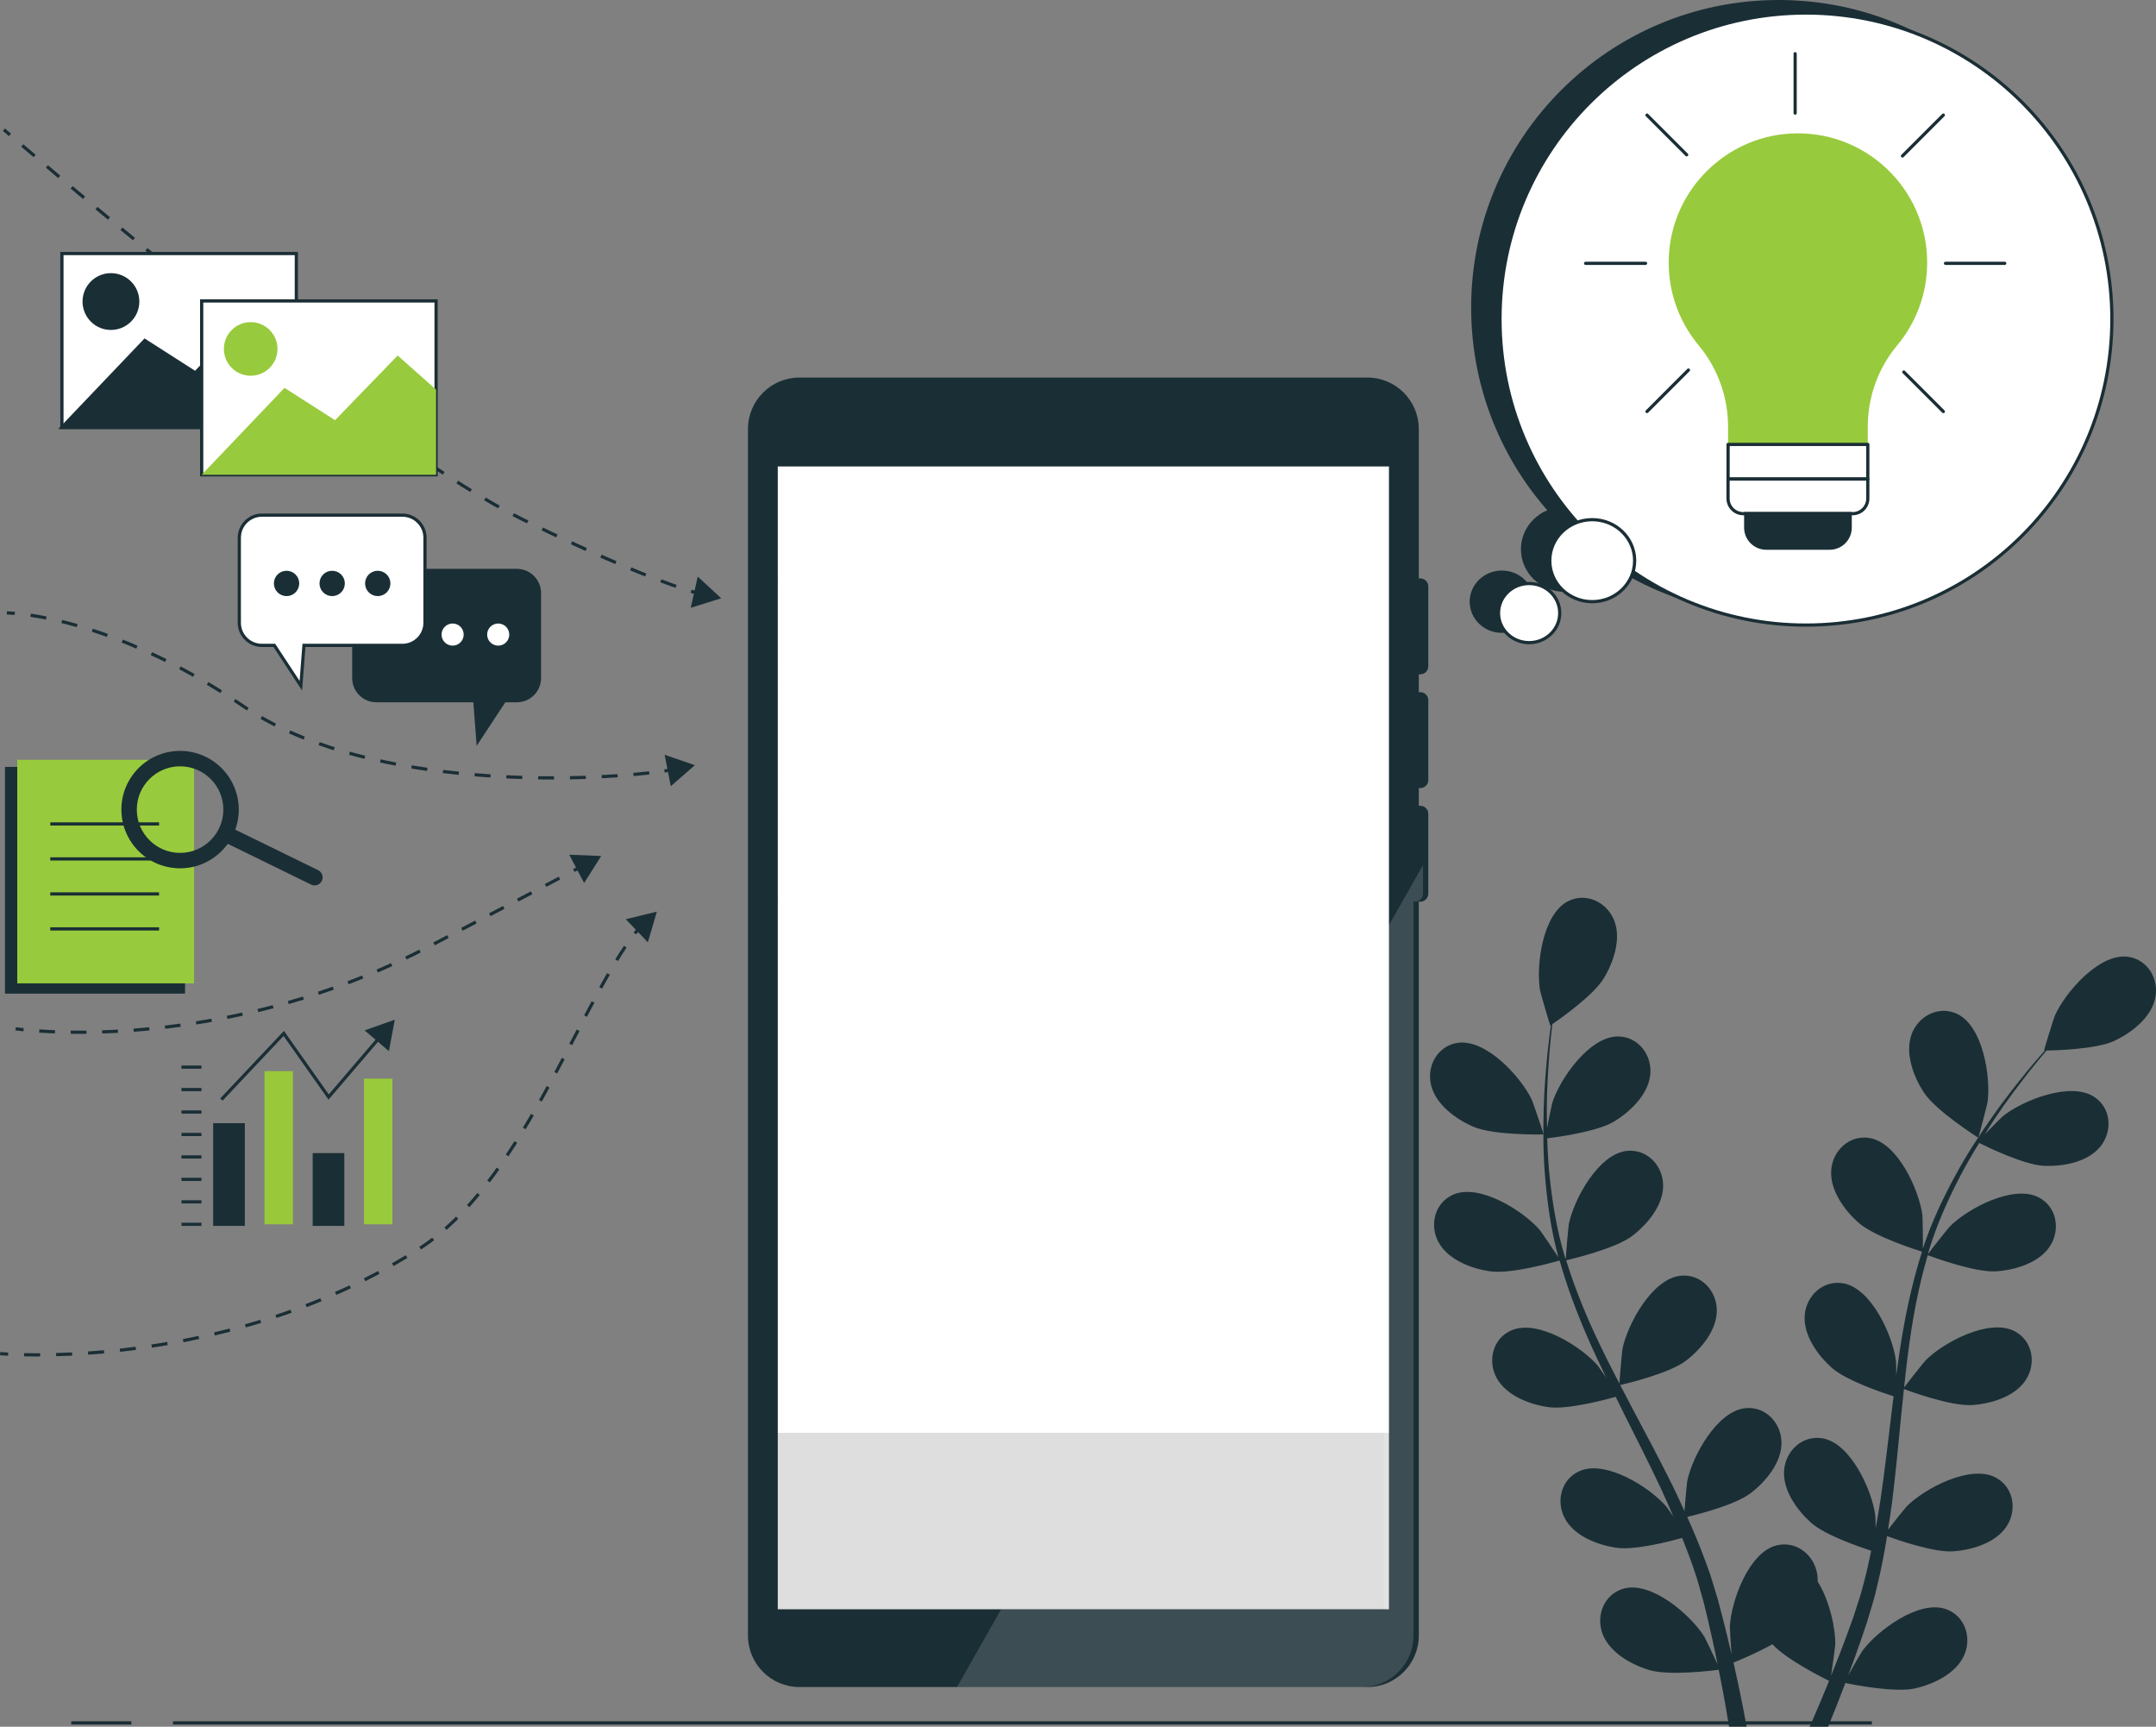 <?xml version="1.0" encoding="UTF-8"?>
<svg id="_Слой_1" data-name=" Слой 1" xmlns="http://www.w3.org/2000/svg" viewBox="0 0 672.63 538.55">
  <rect x="0" y="0" width="672.63" height="538.55" fill="#808080" stroke="none"/>
  <defs>
    <style>
      .cls-1 {
        stroke-dasharray: 0 0 0 0 0 0 4.99 4.99;
      }

      .cls-1, .cls-2, .cls-3, .cls-4, .cls-5, .cls-6, .cls-7, .cls-8, .cls-9, .cls-10 {
        stroke: #1a2e35;
      }

      .cls-1, .cls-2, .cls-3, .cls-4, .cls-5, .cls-7, .cls-8, .cls-10 {
        stroke-miterlimit: 10;
      }

      .cls-1, .cls-3, .cls-4, .cls-5, .cls-6, .cls-7, .cls-10 {
        fill: none;
      }

      .cls-2, .cls-11 {
        fill: #1a2e35;
      }

      .cls-3 {
        stroke-width: 5px;
      }

      .cls-3, .cls-6, .cls-9 {
        stroke-linecap: round;
      }

      .cls-4 {
        stroke-dasharray: 0 0 0 0 0 0 5.05 5.05;
      }

      .cls-12 {
        fill: #98ca3d;
      }

      .cls-12, .cls-13, .cls-11, .cls-14, .cls-15, .cls-16, .cls-17 {
        stroke-width: 0px;
      }

      .cls-13 {
        fill: #99c93a;
      }

      .cls-5 {
        stroke-dasharray: 0 0 0 0 0 0 4.96 4.96;
      }

      .cls-6, .cls-9 {
        stroke-linejoin: round;
      }

      .cls-14, .cls-8, .cls-9, .cls-17 {
        fill: #fff;
      }

      .cls-15 {
        fill: #dedede;
      }

      .cls-16 {
        fill: #99ca3b;
      }

      .cls-10 {
        stroke-dasharray: 0 0 0 0 0 0 4.91 4.91;
      }

      .cls-17 {
        isolation: isolate;
        opacity: .15;
      }
    </style>
  </defs>
  <g>
    <path class="cls-11" d="m459.58,351.4c6.37,2.78,21.95,2.43,21.96,2.43.16,0-3.35-10.2-3.64-10.82-3.42-7.15-14.23-18.96-23.02-17.77-6.33.86-9.86,7.2-8.43,13.16,1.46,6.09,7.71,10.62,13.14,12.99h-.01Z"/>
    <path class="cls-11" d="m464.96,396.52c6.61.96,20.51-3.07,21.61-3.39,2.19,7.78,5.08,15.59,8.43,23.33,1.91,4.43,3.98,8.83,6.1,13.21-1.27-1.86-2.42-3.51-2.6-3.72-5.19-5.99-18.73-14.52-26.9-11.05-5.89,2.5-7.61,9.54-4.65,14.92,3.02,5.49,10.24,8.21,16.1,9.06,5.94.87,17.86-2.33,21.01-3.22.83,1.68,1.64,3.36,2.48,5.03,4.03,8.02,8.08,16,11.81,23.95,1.32,2.8,2.51,5.61,3.72,8.41-1.13-1.65-2.09-3.03-2.26-3.22-5.19-5.99-18.73-14.53-26.9-11.06-5.89,2.5-7.61,9.54-4.65,14.92,3.02,5.49,10.24,8.21,16.1,9.06,5.67.83,16.7-2.03,20.44-3.07,1.15,2.91,2.3,5.82,3.28,8.69.63,1.98,1.37,3.83,1.88,5.85.56,1.99,1.1,3.96,1.65,5.91.91,3.79,1.87,7.7,2.67,11.42.57,2.58,1.07,5.06,1.58,7.55-1.28-2.8-3.9-8.24-4.17-8.67-4.22-6.71-16.31-17.19-24.91-15-6.2,1.58-8.97,8.28-6.86,14.04,2.15,5.88,8.88,9.66,14.54,11.39,6.23,1.9,20.03.16,21.75-.06.83,4.12,1.59,8.14,2.25,11.94.36,2.01.66,3.9.97,5.8h5.49c-.41-2.19-.83-4.43-1.29-6.77-.82-4.19-1.79-8.65-2.82-13.22,1.04-.41,6.92-2.79,12.14-5.71,4.54,4.92,16.18,10.68,17.69,11.41-1.58,3.9-3.16,7.67-4.71,11.21-.47,1.07-.91,2.07-1.37,3.09h5.78c.14-.35.29-.68.43-1.04,1.62-3.95,3.28-8.2,4.94-12.58,1.67.35,15.33,3.12,21.69,1.69,5.77-1.3,12.77-4.57,15.35-10.28,2.53-5.59.27-12.48-5.8-14.51-8.41-2.83-21.25,6.73-25.96,13.11-.28.38-2.83,4.79-4.4,7.61.67-1.79,1.34-3.53,2-5.38,1.34-3.66,2.58-7.35,3.91-11.32.58-1.94,1.17-3.9,1.76-5.87.63-1.95,1.04-4.09,1.58-6.15,1.15-4.8,2.07-9.73,2.89-14.71,3.21,1.17,14.66,5.15,20.59,4.73,5.91-.41,13.31-2.58,16.73-7.83,3.35-5.14,2.15-12.3-3.53-15.23-7.89-4.07-22.03,3.43-27.65,9.02-.35.35-3.93,4.81-5.85,7.3.47-3,.96-5.99,1.33-9.04,1.09-8.8,1.92-17.74,2.79-26.66.26-2.73.56-5.45.85-8.17,1.14.43,14.64,5.46,21.29,4.99,5.9-.41,13.31-2.58,16.73-7.83,3.35-5.14,2.15-12.29-3.53-15.22-7.89-4.07-22.03,3.43-27.64,9.02-.42.42-5.57,6.85-6.79,8.55.63-6,1.32-11.96,2.24-17.82,1.25-8.08,2.93-15.94,5.12-23.44.53.2,14.6,5.51,21.41,5.03,5.9-.42,13.31-2.58,16.73-7.84,3.35-5.14,2.15-12.29-3.53-15.23-7.89-4.07-22.03,3.43-27.65,9.02-.44.44-5.97,7.36-6.88,8.69.13-.45.22-.92.36-1.36,2.44-7.97,5.8-15.39,9.28-22.18,2.02-3.95,4.17-7.61,6.34-11.13,2.52,1.26,14.1,6.88,20.27,7.13,5.91.24,13.52-1.11,17.49-5.95,3.89-4.74,3.49-11.99-1.83-15.52-7.39-4.91-22.27.99-28.47,5.93-.34.27-3.46,3.38-5.7,5.68,1-1.57,2.01-3.21,3-4.7,3.71-5.59,7.46-10.48,10.81-14.79,1.93-2.43,3.71-4.59,5.41-6.6,3.12-.05,15.67-.44,21.16-3.01,5.36-2.52,11.48-7.21,12.78-13.34,1.27-6-2.43-12.25-8.78-12.93-8.82-.95-19.31,11.14-22.53,18.38-.28.63-3.51,10.91-3.35,10.91h.19c-1.67,1.9-3.44,3.95-5.33,6.23-3.45,4.24-7.31,9.06-11.16,14.59-3.86,5.52-7.9,11.62-11.57,18.44-3.69,6.82-7.22,14.19-9.89,22.25-.03.09-.05.19-.08.28.05-2.6-.07-9.87-.14-10.43-1.02-7.86-7.61-22.45-16.33-24.06-6.29-1.16-11.61,3.76-12.11,9.88-.51,6.24,4.02,12.49,8.43,16.44,4.98,4.45,18.8,8.75,19.9,9.09-2.46,7.7-4.36,15.8-5.84,24.11-.85,4.75-1.55,9.56-2.2,14.39-.03-2.25-.08-4.26-.12-4.54-1.02-7.86-7.61-22.45-16.33-24.06-6.29-1.16-11.61,3.76-12.11,9.88-.51,6.24,4.02,12.49,8.43,16.44,4.48,4,16.19,7.91,19.3,8.9-.23,1.86-.48,3.71-.7,5.56-1.06,8.91-2.09,17.8-3.36,26.49-.45,3.06-1,6.06-1.54,9.07-.03-2-.07-3.68-.11-3.93-1.02-7.86-7.61-22.45-16.33-24.06-6.29-1.16-11.61,3.76-12.12,9.88-.51,6.24,4.02,12.49,8.43,16.44,4.27,3.82,15.05,7.52,18.74,8.72-.65,3.06-1.29,6.12-2.06,9.06-.57,1.99-.98,3.95-1.66,5.92-.63,1.96-1.26,3.91-1.88,5.83-1.33,3.66-2.69,7.45-4.08,11-.95,2.47-1.9,4.81-2.85,7.16.48-3.04,1.29-9.02,1.31-9.53.12-5.26-1.75-13.82-5.47-19.84.02-.78-.02-1.55-.15-2.32-.97-6.06-6.66-10.56-12.84-8.91-8.58,2.28-14.01,17.34-14.42,25.25-.02.47.28,5.56.53,8.77-.43-1.87-.83-3.68-1.3-5.6-.9-3.79-1.91-7.55-2.98-11.6-.58-1.94-1.18-3.89-1.78-5.87-.55-1.97-1.38-3.98-2.07-6-1.7-4.64-3.64-9.26-5.7-13.86,3.32-.8,15.07-3.79,19.78-7.41,4.7-3.6,9.68-9.5,9.63-15.76-.04-6.14-4.98-11.44-11.34-10.75-8.82.96-16.48,15.01-18.08,22.78-.1.48-.62,6.18-.85,9.32-1.26-2.76-2.51-5.52-3.87-8.27-3.94-7.94-8.18-15.86-12.38-23.77-1.29-2.42-2.54-4.85-3.8-7.28,1.18-.27,15.22-3.53,20.51-7.58,4.7-3.6,9.68-9.5,9.63-15.76-.04-6.13-4.99-11.44-11.34-10.75-8.82.96-16.48,15.01-18.08,22.77-.12.59-.86,8.78-.95,10.88-2.78-5.35-5.5-10.71-7.97-16.1-3.41-7.43-6.35-14.91-8.66-22.37.55-.13,15.22-3.46,20.63-7.61,4.7-3.6,9.68-9.5,9.63-15.76-.04-6.13-4.99-11.44-11.34-10.75-8.82.96-16.48,15.01-18.08,22.78-.13.61-.92,9.43-.95,11.04-.14-.44-.33-.89-.46-1.33-2.36-8-3.65-16.03-4.49-23.62-.5-4.41-.72-8.65-.85-12.78,2.8-.34,15.56-2.04,20.84-5.24,5.06-3.07,10.66-8.38,11.31-14.61.63-6.1-3.7-11.92-10.09-11.93-8.88-.02-18.03,13.11-20.47,20.65-.13.41-1.02,4.73-1.63,7.88-.03-1.86-.09-3.79-.09-5.58.01-6.71.44-12.86.86-18.3.26-3.09.56-5.88.87-8.49,2.57-1.77,12.83-9.01,15.99-14.19,3.08-5.05,5.6-12.35,3.3-18.17-2.25-5.71-8.78-8.88-14.46-5.94-7.88,4.08-9.96,19.95-8.66,27.76.11.67,3.09,11.04,3.23,10.95,0,0,.13-.09.16-.11-.35,2.5-.69,5.19-1,8.13-.54,5.44-1.1,11.59-1.26,18.33-.18,6.73-.18,14.05.52,21.76.69,7.73,1.8,15.82,4.03,24.01.02.09.06.19.09.28-1.4-2.19-5.51-8.2-5.87-8.62-5.18-5.99-18.73-14.53-26.9-11.06-5.88,2.5-7.61,9.55-4.65,14.92,3.02,5.49,10.24,8.2,16.1,9.06l.04-.03Z"/>
    <path class="cls-11" d="m617.14,354.82c.14.09,2.83-10.35,2.93-11.03,1.09-7.85-1.41-23.66-9.4-27.52-5.76-2.78-12.19.56-14.29,6.33-2.14,5.89.57,13.11,3.79,18.08,3.78,5.83,16.96,14.13,16.97,14.14h0Z"/>
  </g>
  <g>
    <circle class="cls-2" cx="554.92" cy="95.95" r="95.45"/>
    <ellipse class="cls-2" cx="488.24" cy="171.31" rx="13.24" ry="12.79"/>
    <path class="cls-2" d="m478.11,187.67c0,5.09-4.28,9.22-9.55,9.22s-9.55-4.13-9.55-9.22,4.28-9.22,9.55-9.22,9.55,4.13,9.55,9.22Z"/>
  </g>
  <g>
    <circle class="cls-9" cx="563.42" cy="99.51" r="95.45"/>
    <ellipse class="cls-9" cx="496.74" cy="174.87" rx="13.24" ry="12.79"/>
    <path class="cls-9" d="m486.61,191.22c0,5.09-4.28,9.22-9.55,9.22s-9.55-4.13-9.55-9.22,4.28-9.22,9.55-9.22,9.55,4.13,9.55,9.22Z"/>
  </g>
  <g>
    <g>
      <path class="cls-12" d="m601.24,81.91c0-23.21-19.62-41.85-43.18-40.22-19.65,1.36-35.66,17.11-37.31,36.73-.94,11.17,2.68,21.47,9.19,29.28,5.94,7.12,9.18,16.1,9.18,25.37v5.52h43.59v-5.52c0-9.26,3.23-18.24,9.17-25.35,5.84-6.99,9.36-15.99,9.36-25.82h0Z"/>
      <rect class="cls-9" x="539.13" y="138.61" width="43.59" height="10.78"/>
      <path class="cls-9" d="m539.13,149.42h43.59v6.06c0,2.61-2.12,4.73-4.73,4.73h-34.14c-2.61,0-4.73-2.12-4.73-4.73v-6.06h0Z"/>
      <path class="cls-2" d="m544.63,160.19h32.59v4.37c0,3.54-2.87,6.41-6.41,6.41h-19.77c-3.54,0-6.41-2.87-6.41-6.41v-4.37h0Z"/>
    </g>
    <g>
      <line class="cls-6" x1="606.96" y1="82.13" x2="625.43" y2="82.13"/>
      <line class="cls-6" x1="494.68" y1="82.13" x2="513.38" y2="82.13"/>
      <line class="cls-6" x1="560.05" y1="35.27" x2="560.05" y2="16.75"/>
      <line class="cls-6" x1="593.53" y1="48.65" x2="606.28" y2="35.9"/>
      <line class="cls-6" x1="513.83" y1="128.35" x2="526.76" y2="115.42"/>
      <line class="cls-6" x1="526.21" y1="48.28" x2="513.83" y2="35.9"/>
      <line class="cls-6" x1="606.28" y1="128.35" x2="593.95" y2="116.03"/>
    </g>
  </g>
  <g>
    <path class="cls-7" d="m2.14,191.17s.86,0,2.49.13"/>
    <path class="cls-5" d="m9.55,191.89c11.66,1.75,36.13,7.78,66.58,28.51,36.27,24.69,99.92,23.96,128.71,20.39"/>
    <path class="cls-7" d="m207.29,240.46c.86-.12,1.69-.24,2.47-.37"/>
    <polygon class="cls-11" points="209.27 245.21 216.79 238.66 207.36 235.42 209.27 245.21"/>
  </g>
  <g>
    <path class="cls-7" d="m1.22,40.45s.66.57,1.89,1.63"/>
    <path class="cls-4" d="m6.94,45.37c23.38,20.01,112.54,95.25,155.96,116.57,25.48,12.51,41.09,18.67,50.29,21.71"/>
    <path class="cls-7" d="m215.6,184.42c.87.27,1.66.5,2.39.71"/>
    <polygon class="cls-11" points="215.5 189.57 225.01 186.6 217.68 179.84 215.5 189.57"/>
  </g>
  <g>
    <path class="cls-7" d="m.05,422.19s.87.08,2.49.17"/>
    <path class="cls-1" d="m7.53,422.54c19.58.42,74.22-1.6,123.4-33.16,30.81-19.77,49-73.2,65.63-96.25"/>
    <path class="cls-7" d="m198.06,291.13c.53-.68,1.06-1.32,1.58-1.93"/>
    <polygon class="cls-11" points="202.12 293.91 204.92 284.34 195.23 286.7 202.12 293.91"/>
  </g>
  <g>
    <path class="cls-7" d="m4.88,320.87s.86.13,2.48.29"/>
    <path class="cls-10" d="m12.25,321.57c18.35,1.21,68.45,1.3,121.42-26.27,19.89-10.36,34.29-17.93,43.17-22.63"/>
    <path class="cls-7" d="m179.02,271.52c.79-.42,1.53-.81,2.21-1.17"/>
    <polygon class="cls-11" points="182.24 275.41 187.56 266.98 177.6 266.58 182.24 275.41"/>
  </g>
  <g>
    <rect class="cls-2" x="67.01" y="350.81" width="8.87" height="31.04"/>
    <rect class="cls-13" x="82.53" y="334.08" width="8.87" height="47.77"/>
    <rect class="cls-2" x="98.05" y="360.15" width="8.87" height="21.7"/>
    <rect class="cls-16" x="113.56" y="336.42" width="8.87" height="45.43"/>
    <g>
      <line class="cls-7" x1="56.62" y1="332.83" x2="62.85" y2="332.83"/>
      <line class="cls-7" x1="56.62" y1="339.83" x2="62.85" y2="339.83"/>
      <line class="cls-7" x1="56.62" y1="346.83" x2="62.85" y2="346.83"/>
      <line class="cls-7" x1="56.62" y1="353.84" x2="62.85" y2="353.84"/>
      <line class="cls-7" x1="56.62" y1="360.84" x2="62.85" y2="360.84"/>
      <line class="cls-7" x1="56.62" y1="367.84" x2="62.85" y2="367.84"/>
      <line class="cls-7" x1="56.62" y1="374.85" x2="62.85" y2="374.85"/>
      <line class="cls-7" x1="56.62" y1="381.85" x2="62.85" y2="381.85"/>
    </g>
    <g>
      <polyline class="cls-7" points="69.07 342.94 88.53 322.32 102.53 342.16 118.49 323.5"/>
      <polygon class="cls-11" points="121.33 327.85 123.16 318.04 113.75 321.37 121.33 327.85"/>
    </g>
  </g>
  <g>
    <g>
      <rect class="cls-2" x="2.06" y="239.69" width="55.17" height="69.72"/>
      <rect class="cls-12" x="5.38" y="236.98" width="55.17" height="69.72"/>
      <line class="cls-7" x1="15.69" y1="256.98" x2="49.63" y2="256.98"/>
      <line class="cls-7" x1="15.69" y1="267.89" x2="49.63" y2="267.89"/>
      <line class="cls-7" x1="15.69" y1="278.81" x2="49.63" y2="278.81"/>
      <line class="cls-7" x1="15.69" y1="289.72" x2="49.63" y2="289.72"/>
    </g>
    <g>
      <path class="cls-2" d="m56.18,234.7c-9.84,0-17.81,7.98-17.81,17.81s7.98,17.81,17.81,17.81,17.81-7.98,17.81-17.81-7.98-17.81-17.81-17.81Zm0,31.81c-7.73,0-14-6.27-14-14s6.27-14,14-14,14,6.27,14,14-6.27,14-14,14Z"/>
      <line class="cls-3" x1="70.98" y1="260.36" x2="98.15" y2="273.65"/>
    </g>
  </g>
  <g>
    <g>
      <path class="cls-2" d="m117.42,177.92h43.83c3.89,0,7.05,3.16,7.05,7.05v26.52c0,3.89-3.16,7.05-7.05,7.05h-3.87l-8.28,12.58-.97-12.58h-30.71c-3.89,0-7.05-3.16-7.05-7.05v-26.52c0-3.89,3.16-7.05,7.05-7.05h0Z"/>
      <g>
        <path class="cls-14" d="m130.43,197.92c0-1.9-1.54-3.45-3.45-3.45s-3.45,1.54-3.45,3.45,1.54,3.45,3.45,3.45,3.45-1.54,3.45-3.45Z"/>
        <circle class="cls-14" cx="141.21" cy="197.92" r="3.45"/>
        <path class="cls-14" d="m158.88,197.92c0-1.9-1.54-3.45-3.45-3.45s-3.45,1.54-3.45,3.45,1.54,3.45,3.45,3.45,3.45-1.54,3.45-3.45Z"/>
      </g>
    </g>
    <path class="cls-8" d="m125.54,160.67h-43.83c-3.89,0-7.05,3.16-7.05,7.05v26.52c0,3.89,3.16,7.05,7.05,7.05h3.87l8.28,12.58.97-12.58h30.71c3.89,0,7.05-3.16,7.05-7.05v-26.52c0-3.89-3.16-7.05-7.05-7.05Z"/>
    <g>
      <path class="cls-2" d="m92.85,181.97c0-1.9-1.54-3.45-3.45-3.45s-3.45,1.54-3.45,3.45,1.54,3.45,3.45,3.45,3.45-1.54,3.45-3.45Z"/>
      <path class="cls-2" d="m107.08,181.97c0-1.9-1.54-3.45-3.45-3.45s-3.45,1.54-3.45,3.45,1.54,3.45,3.45,3.45,3.45-1.54,3.45-3.45Z"/>
      <path class="cls-2" d="m121.3,181.97c0-1.9-1.54-3.45-3.45-3.45s-3.45,1.54-3.45,3.45,1.54,3.45,3.45,3.45,3.45-1.54,3.45-3.45Z"/>
    </g>
  </g>
  <g>
    <g>
      <rect class="cls-8" x="19.32" y="79.08" width="73.13" height="54.22"/>
      <polygon class="cls-2" points="92.45 106.75 80.48 96.1 60.93 116.28 45.17 106.19 19.32 133.3 92.45 133.3 92.45 106.75"/>
      <path class="cls-2" d="m42.97,94.05c0,4.62-3.74,8.36-8.36,8.36s-8.36-3.74-8.36-8.36,3.74-8.36,8.36-8.36,8.36,3.74,8.36,8.36Z"/>
    </g>
    <g>
      <rect class="cls-8" x="62.92" y="93.86" width="73.13" height="54.22"/>
      <polygon class="cls-12" points="136.05 121.53 124.07 110.88 104.53 131.06 88.77 120.97 62.92 148.08 136.05 148.08 136.05 121.53"/>
      <circle class="cls-12" cx="78.21" cy="108.83" r="8.36"/>
    </g>
  </g>
  <g>
    <line class="cls-7" x1="53.97" y1="537.36" x2="583.99" y2="537.36"/>
    <line class="cls-7" x1="22.23" y1="537.36" x2="40.99" y2="537.36"/>
  </g>
  <g>
    <rect class="cls-14" x="235.23" y="136.75" width="201.83" height="373.89"/>
    <rect class="cls-15" x="235.23" y="446.88" width="201.83" height="63.76"/>
    <path class="cls-11" d="m443.11,210.31c1.38,0,2.49-1.12,2.49-2.49v-24.93c0-1.38-1.12-2.49-2.49-2.49-.16,0-.32.02-.47.05v-46.63c0-8.88-7.2-16.07-16.07-16.07h-177.15c-8.88,0-16.07,7.2-16.07,16.07v376.29c0,8.88,7.2,16.07,16.07,16.07h177.15c8.88,0,16.07-7.2,16.07-16.07v-228.93c.15.03.31.05.47.05,1.38,0,2.49-1.12,2.49-2.49v-24.93c0-1.38-1.12-2.49-2.49-2.49-.16,0-.32.02-.47.05v-5.63c.15.03.31.05.47.05,1.38,0,2.49-1.12,2.49-2.49v-24.93c0-1.38-1.12-2.49-2.49-2.49-.16,0-.32.02-.47.05v-5.63c.15.03.31.05.47.05v-.04Zm-9.78,291.62h-190.68V145.48h190.68v356.46h0Z"/>
    <path class="cls-17" d="m440.99,281.18c.15.03.31.05.47.05,1.38,0,2.49-1.12,2.49-2.49v-8.93l-12.27,21.64v210.5h-119.37l-13.75,24.24h126.35c8.88,0,16.07-7.2,16.07-16.07v-228.93h.01Z"/>
  </g>
</svg>